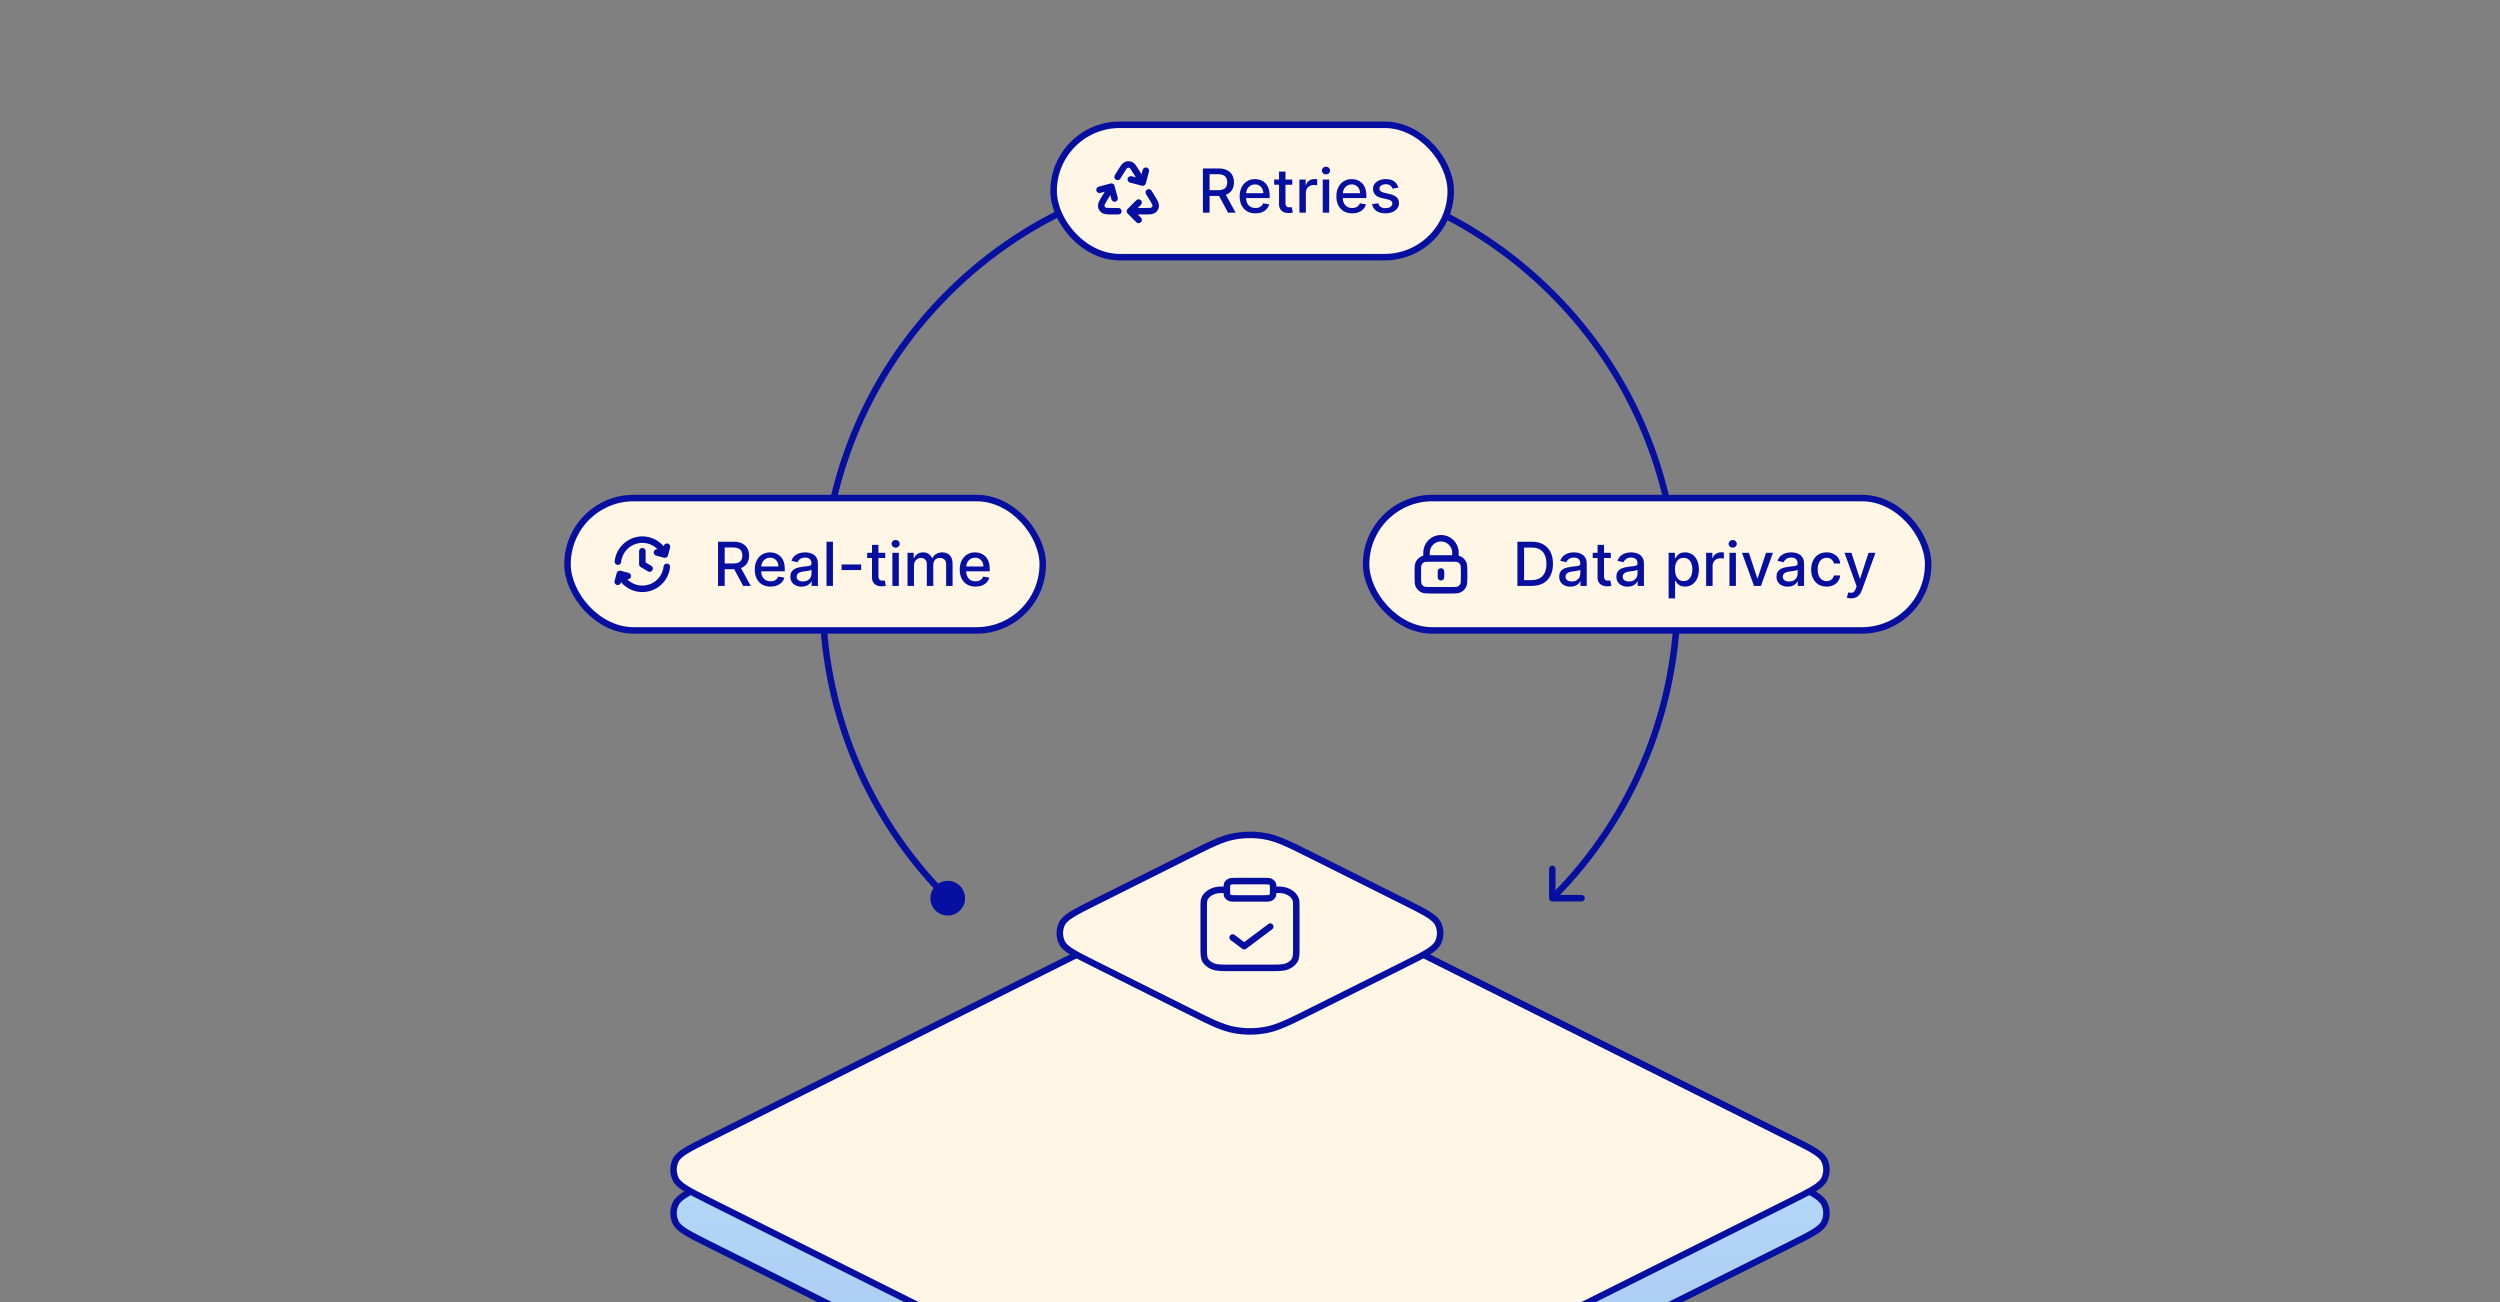 <svg width="576" height="300" viewBox="0 0 576 300" fill="none" xmlns="http://www.w3.org/2000/svg">
<rect x="0" y="0" width="576" height="300" fill="#808080" stroke="none"/>
<g clip-path="url(#clip0_3120_5145)">
<path d="M412.689 272.345L302.311 217.155C297.064 214.532 294.44 213.22 291.688 212.704C289.251 212.246 286.749 212.246 284.312 212.704C281.56 213.22 278.936 214.532 273.689 217.155L163.311 272.345C158.705 274.648 156.402 275.799 155.663 277.357C155.02 278.713 155.02 280.287 155.663 281.643C156.402 283.201 158.705 284.352 163.311 286.655L273.689 341.845L273.689 341.845C278.937 344.468 281.56 345.78 284.312 346.296C286.749 346.754 289.251 346.754 291.688 346.296C294.44 345.78 297.063 344.468 302.311 341.845L302.311 341.845L412.689 286.655C417.295 284.352 419.598 283.201 420.337 281.643C420.98 280.287 420.98 278.713 420.337 277.357C419.598 275.799 417.295 274.648 412.689 272.345Z" fill="#FFF6E5"/>
<path d="M412.689 272.345L302.311 217.155C297.064 214.532 294.44 213.22 291.688 212.704C289.251 212.246 286.749 212.246 284.312 212.704C281.56 213.22 278.936 214.532 273.689 217.155L163.311 272.345C158.705 274.648 156.402 275.799 155.663 277.357C155.02 278.713 155.02 280.287 155.663 281.643C156.402 283.201 158.705 284.352 163.311 286.655L273.689 341.845L273.689 341.845C278.937 344.468 281.56 345.78 284.312 346.296C286.749 346.754 289.251 346.754 291.688 346.296C294.44 345.78 297.063 344.468 302.311 341.845L302.311 341.845L412.689 286.655C417.295 284.352 419.598 283.201 420.337 281.643C420.98 280.287 420.98 278.713 420.337 277.357C419.598 275.799 417.295 274.648 412.689 272.345Z" fill="url(#paint0_linear_3120_5145)"/>
<path d="M412.689 272.345L302.311 217.155C297.064 214.532 294.44 213.22 291.688 212.704C289.251 212.246 286.749 212.246 284.312 212.704C281.56 213.22 278.936 214.532 273.689 217.155L163.311 272.345C158.705 274.648 156.402 275.799 155.663 277.357C155.02 278.713 155.02 280.287 155.663 281.643C156.402 283.201 158.705 284.352 163.311 286.655L273.689 341.845L273.689 341.845C278.937 344.468 281.56 345.78 284.312 346.296C286.749 346.754 289.251 346.754 291.688 346.296C294.44 345.78 297.063 344.468 302.311 341.845L302.311 341.845L412.689 286.655C417.295 284.352 419.598 283.201 420.337 281.643C420.98 280.287 420.98 278.713 420.337 277.357C419.598 275.799 417.295 274.648 412.689 272.345Z" stroke="#070FA0" stroke-width="1.5" stroke-linecap="round" stroke-linejoin="round"/>
<path d="M412.689 262.345L302.311 207.155C297.064 204.532 294.44 203.22 291.688 202.704C289.251 202.246 286.749 202.246 284.312 202.704C281.56 203.22 278.936 204.532 273.689 207.155L163.311 262.345L163.311 262.345C158.705 264.648 156.402 265.799 155.663 267.357C155.02 268.713 155.02 270.287 155.663 271.643C156.402 273.201 158.705 274.352 163.311 276.655L273.689 331.845C278.936 334.468 281.56 335.78 284.312 336.296C286.749 336.754 289.251 336.754 291.688 336.296C294.44 335.78 297.064 334.468 302.311 331.845L412.689 276.655C417.295 274.352 419.598 273.201 420.337 271.643C420.98 270.287 420.98 268.713 420.337 267.357C419.598 265.799 417.295 264.648 412.689 262.345Z" fill="#FFF6E5" stroke="#070FA0" stroke-width="1.5" stroke-linecap="round" stroke-linejoin="round"/>
<path d="M323.689 207.845L302.311 197.155C297.064 194.532 294.44 193.22 291.688 192.704C289.251 192.246 286.749 192.246 284.312 192.704C281.56 193.22 278.936 194.532 273.689 197.155L252.311 207.845L252.311 207.845C247.705 210.148 245.402 211.299 244.663 212.857C244.02 214.213 244.02 215.787 244.663 217.143C245.402 218.701 247.705 219.852 252.311 222.155L273.689 232.845C278.936 235.468 281.56 236.78 284.312 237.296C286.749 237.754 289.251 237.754 291.688 237.296C294.44 236.78 297.064 235.468 302.311 232.845L323.689 222.155C328.295 219.852 330.598 218.701 331.337 217.143C331.98 215.787 331.98 214.213 331.337 212.857C330.598 211.299 328.295 210.148 323.689 207.845Z" fill="#FFF6E5" stroke="#070FA0" stroke-width="1.5" stroke-linecap="round" stroke-linejoin="round"/>
<path d="M293.333 205C294.573 205 295.193 205 295.702 205.102C297.082 205.38 298.16 206.188 298.53 207.224C298.666 207.605 298.666 208.07 298.666 209V218.2C298.666 219.88 298.666 220.72 298.23 221.362C297.847 221.926 297.235 222.385 296.482 222.673C295.627 223 294.507 223 292.266 223H283.733C281.493 223 280.373 223 279.517 222.673C278.764 222.385 278.152 221.926 277.769 221.362C277.333 220.72 277.333 219.88 277.333 218.2V209C277.333 208.07 277.333 207.605 277.469 207.224C277.839 206.188 278.917 205.38 280.298 205.102C280.806 205 281.426 205 282.666 205M284 216L286.666 218L292.666 213.5M284.8 207H291.2C291.946 207 292.32 207 292.605 206.891C292.856 206.795 293.06 206.642 293.188 206.454C293.333 206.24 293.333 205.96 293.333 205.4V204.6C293.333 204.04 293.333 203.76 293.188 203.546C293.06 203.358 292.856 203.205 292.605 203.109C292.32 203 291.946 203 291.2 203H284.8C284.053 203 283.68 203 283.394 203.109C283.143 203.205 282.939 203.358 282.812 203.546C282.666 203.76 282.666 204.04 282.666 204.6V205.4C282.666 205.96 282.666 206.24 282.812 206.454C282.939 206.642 283.143 206.795 283.394 206.891C283.68 207 284.053 207 284.8 207Z" stroke="#070FA0" stroke-width="1.5" stroke-linecap="round" stroke-linejoin="round"/>
<path d="M356.898 206.945C356.898 207.359 357.234 207.695 357.648 207.695H364.398C364.812 207.695 365.148 207.359 365.148 206.945C365.148 206.53 364.812 206.195 364.398 206.195H358.398V200.195C358.398 199.78 358.062 199.445 357.648 199.445C357.234 199.445 356.898 199.78 356.898 200.195V206.945ZM215.523 204.116C213.961 205.678 213.961 208.211 215.523 209.773C217.085 211.335 219.618 211.335 221.18 209.773C222.742 208.211 222.742 205.678 221.18 204.116C219.618 202.554 217.085 202.554 215.523 204.116ZM218.352 206.945L218.882 206.414C180.709 168.242 180.709 106.351 218.882 68.179L218.352 67.648L217.821 67.118C179.063 105.876 179.063 168.716 217.821 207.475L218.352 206.945ZM218.352 67.648L218.882 68.179C257.055 30.006 318.945 30.006 357.118 68.179L357.648 67.648L358.179 67.118C319.42 28.359 256.58 28.359 217.821 67.118L218.352 67.648ZM357.648 67.648L357.118 68.179C395.291 106.351 395.291 168.242 357.118 206.414L357.648 206.945L358.179 207.475C396.937 168.716 396.937 105.876 358.179 67.118L357.648 67.648Z" fill="#070FA0"/>
<rect x="130.75" y="114.75" width="109.5" height="30.5" rx="15.25" fill="white"/>
<rect x="130.75" y="114.75" width="109.5" height="30.5" rx="15.25" fill="url(#paint1_linear_3120_5145)"/>
<rect x="130.75" y="114.75" width="109.5" height="30.5" rx="15.25" fill="#FFF6E5"/>
<rect x="130.75" y="114.75" width="109.5" height="30.5" rx="15.25" stroke="#070FA0" stroke-width="1.5"/>
<path d="M153.636 130.595C153.451 132.335 152.465 133.966 150.833 134.907C148.123 136.472 144.657 135.544 143.093 132.833L142.926 132.545M142.364 129.405C142.55 127.665 143.535 126.034 145.167 125.092C147.877 123.528 151.343 124.456 152.908 127.167L153.074 127.455M142.329 134.044L142.817 132.223L144.639 132.711M151.362 127.289L153.183 127.777L153.671 125.956M148 127V130L149.667 131" stroke="#070FA0" stroke-width="1.5" stroke-linecap="round" stroke-linejoin="round"/>
<path d="M165.435 135V124.818H169.064C169.853 124.818 170.508 124.954 171.028 125.226C171.552 125.498 171.943 125.874 172.201 126.354C172.46 126.832 172.589 127.384 172.589 128.01C172.589 128.633 172.458 129.182 172.196 129.656C171.938 130.126 171.547 130.492 171.023 130.754C170.503 131.016 169.848 131.147 169.059 131.147H166.31V129.825H168.92C169.417 129.825 169.822 129.753 170.133 129.611C170.448 129.468 170.678 129.261 170.824 128.989C170.97 128.718 171.043 128.391 171.043 128.01C171.043 127.625 170.968 127.292 170.819 127.011C170.673 126.729 170.443 126.513 170.128 126.364C169.817 126.212 169.407 126.136 168.9 126.136H166.971V135H165.435ZM170.461 130.406L172.977 135H171.227L168.761 130.406H170.461ZM177.535 135.154C176.782 135.154 176.134 134.993 175.591 134.672C175.05 134.347 174.633 133.891 174.338 133.305C174.046 132.715 173.9 132.024 173.9 131.232C173.9 130.449 174.046 129.76 174.338 129.163C174.633 128.567 175.044 128.101 175.571 127.766C176.101 127.432 176.721 127.264 177.43 127.264C177.861 127.264 178.279 127.335 178.683 127.478C179.087 127.621 179.45 127.844 179.772 128.149C180.093 128.454 180.347 128.85 180.532 129.337C180.718 129.821 180.811 130.41 180.811 131.102V131.629H174.741V130.516H179.354C179.354 130.125 179.275 129.778 179.116 129.477C178.956 129.172 178.733 128.931 178.444 128.756C178.159 128.58 177.825 128.492 177.44 128.492C177.023 128.492 176.658 128.595 176.346 128.8C176.038 129.003 175.8 129.268 175.631 129.596C175.465 129.921 175.382 130.274 175.382 130.655V131.525C175.382 132.035 175.471 132.469 175.65 132.827C175.833 133.185 176.086 133.459 176.411 133.648C176.736 133.833 177.115 133.926 177.55 133.926C177.831 133.926 178.088 133.886 178.32 133.807C178.552 133.724 178.753 133.601 178.922 133.439C179.091 133.277 179.22 133.076 179.309 132.837L180.716 133.091C180.604 133.505 180.402 133.868 180.11 134.18C179.822 134.488 179.459 134.728 179.021 134.901C178.587 135.07 178.091 135.154 177.535 135.154ZM184.683 135.169C184.199 135.169 183.761 135.08 183.37 134.901C182.979 134.718 182.669 134.455 182.44 134.11C182.215 133.765 182.102 133.343 182.102 132.842C182.102 132.411 182.185 132.057 182.351 131.778C182.517 131.5 182.74 131.28 183.022 131.117C183.304 130.955 183.619 130.832 183.967 130.749C184.315 130.666 184.669 130.603 185.031 130.56C185.488 130.507 185.859 130.464 186.144 130.431C186.429 130.395 186.636 130.337 186.766 130.257C186.895 130.178 186.96 130.048 186.96 129.869V129.835C186.96 129.4 186.837 129.064 186.592 128.825C186.35 128.587 185.988 128.467 185.508 128.467C185.007 128.467 184.613 128.578 184.325 128.8C184.04 129.019 183.842 129.263 183.733 129.531L182.336 129.213C182.502 128.749 182.744 128.375 183.062 128.089C183.383 127.801 183.753 127.592 184.17 127.463C184.588 127.33 185.027 127.264 185.488 127.264C185.793 127.264 186.116 127.301 186.457 127.374C186.802 127.443 187.124 127.572 187.422 127.761C187.723 127.95 187.97 128.22 188.163 128.572C188.355 128.92 188.451 129.372 188.451 129.929V135H186.999V133.956H186.94C186.844 134.148 186.699 134.337 186.507 134.523C186.315 134.708 186.068 134.862 185.766 134.985C185.465 135.108 185.103 135.169 184.683 135.169ZM185.006 133.976C185.417 133.976 185.768 133.895 186.06 133.732C186.355 133.57 186.578 133.358 186.731 133.096C186.887 132.831 186.964 132.547 186.964 132.246V131.261C186.911 131.314 186.809 131.364 186.656 131.411C186.507 131.454 186.336 131.492 186.144 131.525C185.952 131.555 185.765 131.583 185.582 131.609C185.4 131.633 185.248 131.652 185.125 131.669C184.837 131.705 184.573 131.767 184.335 131.853C184.099 131.939 183.91 132.063 183.768 132.226C183.629 132.385 183.559 132.597 183.559 132.862C183.559 133.23 183.695 133.509 183.967 133.697C184.238 133.883 184.585 133.976 185.006 133.976ZM191.917 124.818V135H190.431V124.818H191.917ZM198.417 130.053V131.341H193.902V130.053H198.417ZM203.962 127.364V128.557H199.791V127.364H203.962ZM200.91 125.534H202.396V132.758C202.396 133.046 202.439 133.263 202.526 133.409C202.612 133.552 202.723 133.649 202.859 133.702C202.998 133.752 203.149 133.777 203.311 133.777C203.43 133.777 203.535 133.769 203.624 133.752C203.714 133.736 203.783 133.722 203.833 133.712L204.102 134.94C204.015 134.973 203.893 135.007 203.734 135.04C203.575 135.076 203.376 135.096 203.137 135.099C202.746 135.106 202.381 135.036 202.043 134.891C201.705 134.745 201.432 134.519 201.223 134.214C201.014 133.91 200.91 133.527 200.91 133.066V125.534ZM205.607 135V127.364H207.093V135H205.607ZM206.357 126.185C206.099 126.185 205.877 126.099 205.691 125.927C205.509 125.751 205.418 125.542 205.418 125.3C205.418 125.055 205.509 124.846 205.691 124.674C205.877 124.498 206.099 124.411 206.357 124.411C206.616 124.411 206.836 124.498 207.019 124.674C207.204 124.846 207.297 125.055 207.297 125.3C207.297 125.542 207.204 125.751 207.019 125.927C206.836 126.099 206.616 126.185 206.357 126.185ZM209.093 135V127.364H210.52V128.607H210.614C210.773 128.186 211.034 127.857 211.395 127.622C211.756 127.384 212.189 127.264 212.692 127.264C213.203 127.264 213.63 127.384 213.975 127.622C214.323 127.861 214.58 128.189 214.746 128.607H214.825C215.008 128.199 215.298 127.874 215.695 127.632C216.093 127.387 216.567 127.264 217.117 127.264C217.81 127.264 218.375 127.481 218.812 127.915C219.253 128.35 219.474 129.004 219.474 129.879V135H217.987V130.018C217.987 129.501 217.846 129.127 217.565 128.895C217.283 128.663 216.946 128.547 216.555 128.547C216.071 128.547 215.695 128.696 215.427 128.994C215.158 129.289 215.024 129.669 215.024 130.133V135H213.543V129.924C213.543 129.51 213.413 129.177 213.155 128.925C212.896 128.673 212.56 128.547 212.146 128.547C211.864 128.547 211.604 128.621 211.365 128.771C211.13 128.916 210.939 129.12 210.793 129.382C210.651 129.644 210.58 129.947 210.58 130.292V135H209.093ZM224.757 135.154C224.005 135.154 223.357 134.993 222.813 134.672C222.273 134.347 221.856 133.891 221.561 133.305C221.269 132.715 221.123 132.024 221.123 131.232C221.123 130.449 221.269 129.76 221.561 129.163C221.856 128.567 222.267 128.101 222.794 127.766C223.324 127.432 223.944 127.264 224.653 127.264C225.084 127.264 225.501 127.335 225.906 127.478C226.31 127.621 226.673 127.844 226.994 128.149C227.316 128.454 227.57 128.85 227.755 129.337C227.941 129.821 228.034 130.41 228.034 131.102V131.629H221.963V130.516H226.577C226.577 130.125 226.497 129.778 226.338 129.477C226.179 129.172 225.955 128.931 225.667 128.756C225.382 128.58 225.047 128.492 224.663 128.492C224.245 128.492 223.881 128.595 223.569 128.8C223.261 129.003 223.022 129.268 222.853 129.596C222.687 129.921 222.605 130.274 222.605 130.655V131.525C222.605 132.035 222.694 132.469 222.873 132.827C223.055 133.185 223.309 133.459 223.634 133.648C223.959 133.833 224.338 133.926 224.772 133.926C225.054 133.926 225.311 133.886 225.543 133.807C225.775 133.724 225.975 133.601 226.144 133.439C226.313 133.277 226.443 133.076 226.532 132.837L227.939 133.091C227.826 133.505 227.624 133.868 227.333 134.18C227.044 134.488 226.681 134.728 226.244 134.901C225.81 135.07 225.314 135.154 224.757 135.154Z" fill="#070FA0"/>
<rect x="314.75" y="114.75" width="129.5" height="30.5" rx="15.25" fill="white"/>
<rect x="314.75" y="114.75" width="129.5" height="30.5" rx="15.25" fill="url(#paint2_linear_3120_5145)"/>
<rect x="314.75" y="114.75" width="129.5" height="30.5" rx="15.25" fill="#FFF6E5"/>
<rect x="314.75" y="114.75" width="129.5" height="30.5" rx="15.25" stroke="#070FA0" stroke-width="1.5"/>
<path d="M335.334 128.667V127.333C335.334 125.492 333.841 124 332 124C330.159 124 328.667 125.492 328.667 127.333V128.667M332 131.667V133M329.867 136H334.134C335.254 136 335.814 136 336.242 135.782C336.618 135.59 336.924 135.284 337.116 134.908C337.334 134.48 337.334 133.92 337.334 132.8V131.867C337.334 130.747 337.334 130.187 337.116 129.759C336.924 129.382 336.618 129.076 336.242 128.885C335.814 128.667 335.254 128.667 334.134 128.667H329.867C328.747 128.667 328.187 128.667 327.759 128.885C327.383 129.076 327.077 129.382 326.885 129.759C326.667 130.187 326.667 130.747 326.667 131.867V132.8C326.667 133.92 326.667 134.48 326.885 134.908C327.077 135.284 327.383 135.59 327.759 135.782C328.187 136 328.747 136 329.867 136Z" stroke="#070FA0" stroke-width="1.5" stroke-linecap="round" stroke-linejoin="round"/>
<path d="M352.908 135H349.612V124.818H353.012C354.01 124.818 354.867 125.022 355.583 125.43C356.299 125.834 356.847 126.416 357.228 127.175C357.613 127.93 357.805 128.837 357.805 129.894C357.805 130.955 357.611 131.866 357.223 132.629C356.839 133.391 356.282 133.978 355.553 134.388C354.824 134.796 353.942 135 352.908 135ZM351.148 133.658H352.823C353.599 133.658 354.244 133.512 354.757 133.22C355.271 132.925 355.656 132.499 355.911 131.942C356.166 131.382 356.294 130.7 356.294 129.894C356.294 129.095 356.166 128.418 355.911 127.861C355.659 127.304 355.283 126.881 354.782 126.593C354.282 126.305 353.66 126.161 352.918 126.161H351.148V133.658ZM361.818 135.169C361.334 135.169 360.897 135.08 360.506 134.901C360.115 134.718 359.805 134.455 359.576 134.11C359.351 133.765 359.238 133.343 359.238 132.842C359.238 132.411 359.321 132.057 359.487 131.778C359.652 131.5 359.876 131.28 360.158 131.117C360.439 130.955 360.754 130.832 361.102 130.749C361.45 130.666 361.805 130.603 362.166 130.56C362.624 130.507 362.995 130.464 363.28 130.431C363.565 130.395 363.772 130.337 363.901 130.257C364.031 130.178 364.095 130.048 364.095 129.869V129.835C364.095 129.4 363.973 129.064 363.727 128.825C363.485 128.587 363.124 128.467 362.644 128.467C362.143 128.467 361.749 128.578 361.46 128.8C361.175 129.019 360.978 129.263 360.869 129.531L359.472 129.213C359.637 128.749 359.879 128.375 360.198 128.089C360.519 127.801 360.889 127.592 361.306 127.463C361.724 127.33 362.163 127.264 362.624 127.264C362.929 127.264 363.252 127.301 363.593 127.374C363.938 127.443 364.259 127.572 364.558 127.761C364.859 127.95 365.106 128.22 365.298 128.572C365.491 128.92 365.587 129.372 365.587 129.929V135H364.135V133.956H364.075C363.979 134.148 363.835 134.337 363.643 134.523C363.451 134.708 363.204 134.862 362.902 134.985C362.6 135.108 362.239 135.169 361.818 135.169ZM362.141 133.976C362.552 133.976 362.904 133.895 363.195 133.732C363.49 133.57 363.714 133.358 363.867 133.096C364.022 132.831 364.1 132.547 364.1 132.246V131.261C364.047 131.314 363.944 131.364 363.792 131.411C363.643 131.454 363.472 131.492 363.28 131.525C363.088 131.555 362.9 131.583 362.718 131.609C362.536 131.633 362.383 131.652 362.261 131.669C361.972 131.705 361.709 131.767 361.47 131.853C361.235 131.939 361.046 132.063 360.903 132.226C360.764 132.385 360.695 132.597 360.695 132.862C360.695 133.23 360.831 133.509 361.102 133.697C361.374 133.883 361.72 133.976 362.141 133.976ZM371.131 127.364V128.557H366.96V127.364H371.131ZM368.079 125.534H369.565V132.758C369.565 133.046 369.608 133.263 369.695 133.409C369.781 133.552 369.892 133.649 370.028 133.702C370.167 133.752 370.318 133.777 370.48 133.777C370.599 133.777 370.704 133.769 370.793 133.752C370.883 133.736 370.952 133.722 371.002 133.712L371.271 134.94C371.184 134.973 371.062 135.007 370.903 135.04C370.744 135.076 370.545 135.096 370.306 135.099C369.915 135.106 369.55 135.036 369.212 134.891C368.874 134.745 368.601 134.519 368.392 134.214C368.183 133.91 368.079 133.527 368.079 133.066V125.534ZM374.998 135.169C374.514 135.169 374.077 135.08 373.685 134.901C373.294 134.718 372.984 134.455 372.756 134.11C372.53 133.765 372.418 133.343 372.418 132.842C372.418 132.411 372.501 132.057 372.666 131.778C372.832 131.5 373.056 131.28 373.337 131.117C373.619 130.955 373.934 130.832 374.282 130.749C374.63 130.666 374.985 130.603 375.346 130.56C375.803 130.507 376.175 130.464 376.46 130.431C376.745 130.395 376.952 130.337 377.081 130.257C377.21 130.178 377.275 130.048 377.275 129.869V129.835C377.275 129.4 377.152 129.064 376.907 128.825C376.665 128.587 376.304 128.467 375.823 128.467C375.323 128.467 374.928 128.578 374.64 128.8C374.355 129.019 374.158 129.263 374.048 129.531L372.651 129.213C372.817 128.749 373.059 128.375 373.377 128.089C373.699 127.801 374.068 127.592 374.486 127.463C374.903 127.33 375.343 127.264 375.803 127.264C376.108 127.264 376.431 127.301 376.773 127.374C377.118 127.443 377.439 127.572 377.737 127.761C378.039 127.95 378.286 128.22 378.478 128.572C378.67 128.92 378.766 129.372 378.766 129.929V135H377.315V133.956H377.255C377.159 134.148 377.015 134.337 376.823 134.523C376.63 134.708 376.383 134.862 376.082 134.985C375.78 135.108 375.419 135.169 374.998 135.169ZM375.321 133.976C375.732 133.976 376.083 133.895 376.375 133.732C376.67 133.57 376.894 133.358 377.046 133.096C377.202 132.831 377.28 132.547 377.28 132.246V131.261C377.227 131.314 377.124 131.364 376.972 131.411C376.823 131.454 376.652 131.492 376.46 131.525C376.267 131.555 376.08 131.583 375.898 131.609C375.716 131.633 375.563 131.652 375.44 131.669C375.152 131.705 374.889 131.767 374.65 131.853C374.415 131.939 374.226 132.063 374.083 132.226C373.944 132.385 373.874 132.597 373.874 132.862C373.874 133.23 374.01 133.509 374.282 133.697C374.554 133.883 374.9 133.976 375.321 133.976ZM384.451 137.864V127.364H385.903V128.602H386.027C386.114 128.442 386.238 128.259 386.4 128.05C386.563 127.841 386.788 127.659 387.076 127.503C387.365 127.344 387.746 127.264 388.22 127.264C388.836 127.264 389.387 127.42 389.87 127.732C390.354 128.043 390.734 128.492 391.009 129.079C391.287 129.665 391.427 130.371 391.427 131.197C391.427 132.022 391.289 132.73 391.014 133.32C390.739 133.906 390.361 134.359 389.88 134.677C389.4 134.992 388.851 135.149 388.235 135.149C387.771 135.149 387.391 135.071 387.096 134.915C386.805 134.76 386.576 134.577 386.41 134.369C386.245 134.16 386.117 133.974 386.027 133.812H385.938V137.864H384.451ZM385.908 131.182C385.908 131.719 385.986 132.189 386.142 132.594C386.298 132.998 386.523 133.315 386.818 133.543C387.113 133.769 387.474 133.881 387.902 133.881C388.346 133.881 388.717 133.764 389.015 133.528C389.314 133.29 389.539 132.967 389.691 132.559C389.847 132.151 389.925 131.692 389.925 131.182C389.925 130.678 389.849 130.226 389.696 129.825C389.547 129.424 389.322 129.107 389.02 128.875C388.722 128.643 388.349 128.527 387.902 128.527C387.471 128.527 387.106 128.638 386.808 128.86C386.513 129.082 386.289 129.392 386.137 129.79C385.984 130.187 385.908 130.652 385.908 131.182ZM393.092 135V127.364H394.529V128.577H394.608C394.748 128.166 394.993 127.843 395.344 127.607C395.699 127.369 396.1 127.249 396.547 127.249C396.64 127.249 396.749 127.253 396.875 127.259C397.005 127.266 397.106 127.274 397.179 127.284V128.706C397.119 128.689 397.013 128.671 396.861 128.651C396.708 128.628 396.556 128.616 396.403 128.616C396.052 128.616 395.739 128.691 395.464 128.84C395.192 128.986 394.976 129.19 394.817 129.452C394.658 129.71 394.579 130.005 394.579 130.337V135H393.092ZM398.465 135V127.364H399.952V135H398.465ZM399.216 126.185C398.957 126.185 398.735 126.099 398.55 125.927C398.367 125.751 398.276 125.542 398.276 125.3C398.276 125.055 398.367 124.846 398.55 124.674C398.735 124.498 398.957 124.411 399.216 124.411C399.474 124.411 399.695 124.498 399.877 124.674C400.063 124.846 400.155 125.055 400.155 125.3C400.155 125.542 400.063 125.751 399.877 125.927C399.695 126.099 399.474 126.185 399.216 126.185ZM408.484 127.364L405.715 135H404.124L401.35 127.364H402.946L404.88 133.24H404.959L406.888 127.364H408.484ZM411.885 135.169C411.401 135.169 410.963 135.08 410.572 134.901C410.181 134.718 409.871 134.455 409.642 134.11C409.417 133.765 409.304 133.343 409.304 132.842C409.304 132.411 409.387 132.057 409.553 131.778C409.719 131.5 409.942 131.28 410.224 131.117C410.506 130.955 410.821 130.832 411.169 130.749C411.517 130.666 411.871 130.603 412.233 130.56C412.69 130.507 413.061 130.464 413.346 130.431C413.631 130.395 413.839 130.337 413.968 130.257C414.097 130.178 414.162 130.048 414.162 129.869V129.835C414.162 129.4 414.039 129.064 413.794 128.825C413.552 128.587 413.191 128.467 412.71 128.467C412.209 128.467 411.815 128.578 411.527 128.8C411.242 129.019 411.044 129.263 410.935 129.531L409.538 129.213C409.704 128.749 409.946 128.375 410.264 128.089C410.585 127.801 410.955 127.592 411.373 127.463C411.79 127.33 412.229 127.264 412.69 127.264C412.995 127.264 413.318 127.301 413.66 127.374C414.004 127.443 414.326 127.572 414.624 127.761C414.926 127.95 415.173 128.22 415.365 128.572C415.557 128.92 415.653 129.372 415.653 129.929V135H414.201V133.956H414.142C414.046 134.148 413.901 134.337 413.709 134.523C413.517 134.708 413.27 134.862 412.968 134.985C412.667 135.108 412.306 135.169 411.885 135.169ZM412.208 133.976C412.619 133.976 412.97 133.895 413.262 133.732C413.557 133.57 413.781 133.358 413.933 133.096C414.089 132.831 414.167 132.547 414.167 132.246V131.261C414.114 131.314 414.011 131.364 413.858 131.411C413.709 131.454 413.539 131.492 413.346 131.525C413.154 131.555 412.967 131.583 412.785 131.609C412.602 131.633 412.45 131.652 412.327 131.669C412.039 131.705 411.775 131.767 411.537 131.853C411.301 131.939 411.112 132.063 410.97 132.226C410.831 132.385 410.761 132.597 410.761 132.862C410.761 133.23 410.897 133.509 411.169 133.697C411.441 133.883 411.787 133.976 412.208 133.976ZM420.85 135.154C420.111 135.154 419.474 134.987 418.941 134.652C418.41 134.314 418.003 133.848 417.718 133.255C417.433 132.662 417.29 131.982 417.29 131.217C417.29 130.441 417.436 129.757 417.728 129.163C418.019 128.567 418.43 128.101 418.96 127.766C419.491 127.432 420.116 127.264 420.835 127.264C421.415 127.264 421.932 127.372 422.386 127.587C422.84 127.799 423.206 128.098 423.485 128.482C423.766 128.867 423.934 129.316 423.987 129.83H422.54C422.46 129.472 422.278 129.163 421.993 128.905C421.711 128.646 421.334 128.517 420.86 128.517C420.445 128.517 420.082 128.626 419.771 128.845C419.463 129.061 419.222 129.369 419.05 129.77C418.878 130.168 418.791 130.638 418.791 131.182C418.791 131.739 418.876 132.219 419.045 132.624C419.214 133.028 419.453 133.341 419.761 133.563C420.072 133.785 420.439 133.896 420.86 133.896C421.141 133.896 421.397 133.845 421.625 133.742C421.857 133.636 422.051 133.485 422.207 133.29C422.366 133.094 422.477 132.859 422.54 132.584H423.987C423.934 133.078 423.773 133.518 423.505 133.906C423.236 134.294 422.876 134.599 422.426 134.821C421.978 135.043 421.453 135.154 420.85 135.154ZM426.516 137.864C426.294 137.864 426.092 137.845 425.91 137.809C425.727 137.776 425.591 137.739 425.502 137.7L425.86 136.482C426.132 136.554 426.374 136.586 426.586 136.576C426.798 136.566 426.985 136.487 427.147 136.337C427.313 136.188 427.459 135.945 427.585 135.607L427.769 135.099L424.975 127.364H426.566L428.5 133.29H428.579L430.513 127.364H432.109L428.962 136.019C428.816 136.417 428.631 136.753 428.405 137.028C428.18 137.307 427.911 137.516 427.6 137.655C427.288 137.794 426.927 137.864 426.516 137.864Z" fill="#070FA0"/>
<rect x="242.75" y="28.75" width="91.5" height="30.5" rx="15.25" fill="white"/>
<rect x="242.75" y="28.75" width="91.5" height="30.5" rx="15.25" fill="url(#paint3_linear_3120_5145)"/>
<rect x="242.75" y="28.75" width="91.5" height="30.5" rx="15.25" fill="#FFF6E5"/>
<rect x="242.75" y="28.75" width="91.5" height="30.5" rx="15.25" stroke="#070FA0" stroke-width="1.5"/>
<path d="M260.666 48.667H263.529C264.773 48.667 265.394 48.667 265.747 48.406C266.055 48.179 266.251 47.831 266.284 47.45C266.322 47.013 265.998 46.482 265.349 45.421L264.685 44.333M256.086 43.07L254.65 45.421C254.001 46.482 253.677 47.013 253.715 47.45C253.749 47.831 253.944 48.179 254.252 48.406C254.605 48.667 255.227 48.667 256.47 48.667H257.666M263.259 42L261.82 39.645C261.218 38.661 260.917 38.168 260.53 38C260.192 37.854 259.808 37.854 259.47 38C259.082 38.168 258.781 38.661 258.179 39.645L257.499 40.758M264 39.334L263.268 42.066L260.536 41.334M253.333 43.732L256.065 43L256.797 45.732M262.333 50.667L260.333 48.667L262.333 46.667" stroke="#070FA0" stroke-width="1.5" stroke-linecap="round" stroke-linejoin="round"/>
<path d="M277.151 49V38.818H280.78C281.569 38.818 282.224 38.954 282.744 39.226C283.268 39.498 283.659 39.874 283.917 40.354C284.176 40.832 284.305 41.383 284.305 42.01C284.305 42.633 284.174 43.182 283.912 43.656C283.654 44.126 283.263 44.492 282.739 44.754C282.219 45.016 281.564 45.147 280.775 45.147H278.026V43.825H280.636C281.133 43.825 281.537 43.753 281.849 43.611C282.164 43.468 282.394 43.261 282.54 42.989C282.686 42.718 282.759 42.391 282.759 42.01C282.759 41.626 282.684 41.292 282.535 41.011C282.389 40.729 282.159 40.514 281.844 40.364C281.532 40.212 281.123 40.136 280.616 40.136H278.687V49H277.151ZM282.177 44.406L284.693 49H282.943L280.477 44.406H282.177ZM289.25 49.154C288.498 49.154 287.85 48.993 287.307 48.672C286.766 48.347 286.349 47.891 286.054 47.305C285.762 46.715 285.616 46.024 285.616 45.231C285.616 44.449 285.762 43.76 286.054 43.163C286.349 42.567 286.76 42.101 287.287 41.766C287.817 41.432 288.437 41.264 289.146 41.264C289.577 41.264 289.995 41.336 290.399 41.478C290.803 41.62 291.166 41.844 291.488 42.149C291.809 42.454 292.063 42.85 292.248 43.337C292.434 43.821 292.527 44.41 292.527 45.102V45.629H286.456V44.516H291.07C291.07 44.124 290.991 43.778 290.831 43.477C290.672 43.172 290.449 42.931 290.16 42.756C289.875 42.58 289.54 42.492 289.156 42.492C288.738 42.492 288.374 42.595 288.062 42.8C287.754 43.003 287.515 43.268 287.346 43.596C287.181 43.921 287.098 44.274 287.098 44.655V45.525C287.098 46.035 287.187 46.469 287.366 46.827C287.549 47.185 287.802 47.459 288.127 47.648C288.452 47.833 288.831 47.926 289.265 47.926C289.547 47.926 289.804 47.886 290.036 47.807C290.268 47.724 290.468 47.601 290.638 47.439C290.807 47.276 290.936 47.076 291.025 46.837L292.432 47.091C292.32 47.505 292.117 47.868 291.826 48.18C291.537 48.488 291.174 48.728 290.737 48.901C290.303 49.07 289.807 49.154 289.25 49.154ZM297.741 41.364V42.557H293.57V41.364H297.741ZM294.688 39.534H296.175V46.758C296.175 47.046 296.218 47.263 296.304 47.409C296.39 47.552 296.501 47.649 296.637 47.702C296.776 47.752 296.927 47.777 297.089 47.777C297.209 47.777 297.313 47.769 297.403 47.752C297.492 47.736 297.562 47.722 297.611 47.712L297.88 48.94C297.794 48.974 297.671 49.007 297.512 49.04C297.353 49.076 297.154 49.096 296.915 49.099C296.524 49.106 296.16 49.036 295.822 48.891C295.484 48.745 295.21 48.519 295.001 48.215C294.793 47.91 294.688 47.527 294.688 47.066V39.534ZM299.385 49V41.364H300.822V42.577H300.901C301.041 42.166 301.286 41.843 301.637 41.607C301.992 41.369 302.393 41.249 302.84 41.249C302.933 41.249 303.042 41.253 303.168 41.259C303.298 41.266 303.399 41.274 303.472 41.284V42.706C303.412 42.689 303.306 42.671 303.153 42.651C303.001 42.628 302.849 42.617 302.696 42.617C302.345 42.617 302.032 42.691 301.756 42.84C301.485 42.986 301.269 43.19 301.11 43.452C300.951 43.71 300.872 44.005 300.872 44.337V49H299.385ZM304.758 49V41.364H306.245V49H304.758ZM305.509 40.185C305.25 40.185 305.028 40.099 304.843 39.927C304.66 39.751 304.569 39.542 304.569 39.3C304.569 39.055 304.66 38.846 304.843 38.674C305.028 38.498 305.25 38.41 305.509 38.41C305.767 38.41 305.988 38.498 306.17 38.674C306.356 38.846 306.448 39.055 306.448 39.3C306.448 39.542 306.356 39.751 306.17 39.927C305.988 40.099 305.767 40.185 305.509 40.185ZM311.536 49.154C310.783 49.154 310.135 48.993 309.592 48.672C309.051 48.347 308.634 47.891 308.339 47.305C308.047 46.715 307.901 46.024 307.901 45.231C307.901 44.449 308.047 43.76 308.339 43.163C308.634 42.567 309.045 42.101 309.572 41.766C310.102 41.432 310.722 41.264 311.431 41.264C311.862 41.264 312.28 41.336 312.684 41.478C313.088 41.62 313.451 41.844 313.773 42.149C314.094 42.454 314.348 42.85 314.533 43.337C314.719 43.821 314.812 44.41 314.812 45.102V45.629H308.742V44.516H313.355C313.355 44.124 313.276 43.778 313.117 43.477C312.957 43.172 312.734 42.931 312.445 42.756C312.16 42.58 311.826 42.492 311.441 42.492C311.024 42.492 310.659 42.595 310.347 42.8C310.039 43.003 309.801 43.268 309.631 43.596C309.466 43.921 309.383 44.274 309.383 44.655V45.525C309.383 46.035 309.472 46.469 309.651 46.827C309.834 47.185 310.087 47.459 310.412 47.648C310.737 47.833 311.116 47.926 311.551 47.926C311.832 47.926 312.089 47.886 312.321 47.807C312.553 47.724 312.754 47.601 312.923 47.439C313.092 47.276 313.221 47.076 313.31 46.837L314.717 47.091C314.605 47.505 314.403 47.868 314.111 48.18C313.823 48.488 313.46 48.728 313.022 48.901C312.588 49.07 312.092 49.154 311.536 49.154ZM322.184 43.228L320.836 43.467C320.78 43.294 320.69 43.13 320.568 42.974C320.448 42.819 320.286 42.691 320.081 42.592C319.875 42.492 319.618 42.443 319.31 42.443C318.889 42.443 318.538 42.537 318.256 42.726C317.974 42.911 317.833 43.152 317.833 43.447C317.833 43.702 317.928 43.907 318.117 44.063C318.306 44.219 318.611 44.347 319.032 44.446L320.245 44.724C320.947 44.887 321.471 45.137 321.816 45.475C322.16 45.813 322.333 46.252 322.333 46.793C322.333 47.25 322.2 47.658 321.935 48.016C321.673 48.37 321.307 48.649 320.836 48.851C320.369 49.053 319.827 49.154 319.21 49.154C318.355 49.154 317.658 48.972 317.117 48.607C316.577 48.239 316.246 47.717 316.123 47.041L317.56 46.822C317.649 47.197 317.833 47.48 318.112 47.673C318.39 47.861 318.753 47.956 319.201 47.956C319.688 47.956 320.077 47.855 320.369 47.653C320.661 47.447 320.806 47.197 320.806 46.902C320.806 46.663 320.717 46.463 320.538 46.3C320.362 46.138 320.092 46.015 319.728 45.932L318.435 45.649C317.722 45.487 317.195 45.228 316.854 44.874C316.516 44.519 316.347 44.07 316.347 43.526C316.347 43.075 316.473 42.681 316.725 42.343C316.977 42.005 317.325 41.742 317.769 41.553C318.213 41.36 318.722 41.264 319.295 41.264C320.12 41.264 320.77 41.443 321.244 41.801C321.718 42.156 322.031 42.631 322.184 43.228Z" fill="#070FA0"/>
</g>
<defs>
<linearGradient id="paint0_linear_3120_5145" x1="288" y1="210" x2="288" y2="349" gradientUnits="userSpaceOnUse">
<stop stop-color="#BFEAFF"/>
<stop offset="1" stop-color="#A5C0EE"/>
</linearGradient>
<linearGradient id="paint1_linear_3120_5145" x1="130" y1="130.028" x2="240.9" y2="126.681" gradientUnits="userSpaceOnUse">
<stop stop-color="#FFEAF6"/>
<stop offset="1" stop-color="#98B6FE"/>
</linearGradient>
<linearGradient id="paint2_linear_3120_5145" x1="314" y1="130.028" x2="444.835" y2="125.368" gradientUnits="userSpaceOnUse">
<stop stop-color="#FFEAF6"/>
<stop offset="1" stop-color="#98B6FE"/>
</linearGradient>
<linearGradient id="paint3_linear_3120_5145" x1="242" y1="44.028" x2="334.941" y2="41.678" gradientUnits="userSpaceOnUse">
<stop stop-color="#FFEAF6"/>
<stop offset="1" stop-color="#98B6FE"/>
</linearGradient>
<clipPath id="clip0_3120_5145">
<rect width="576" height="300" fill="white"/>
</clipPath>
</defs>
</svg>
